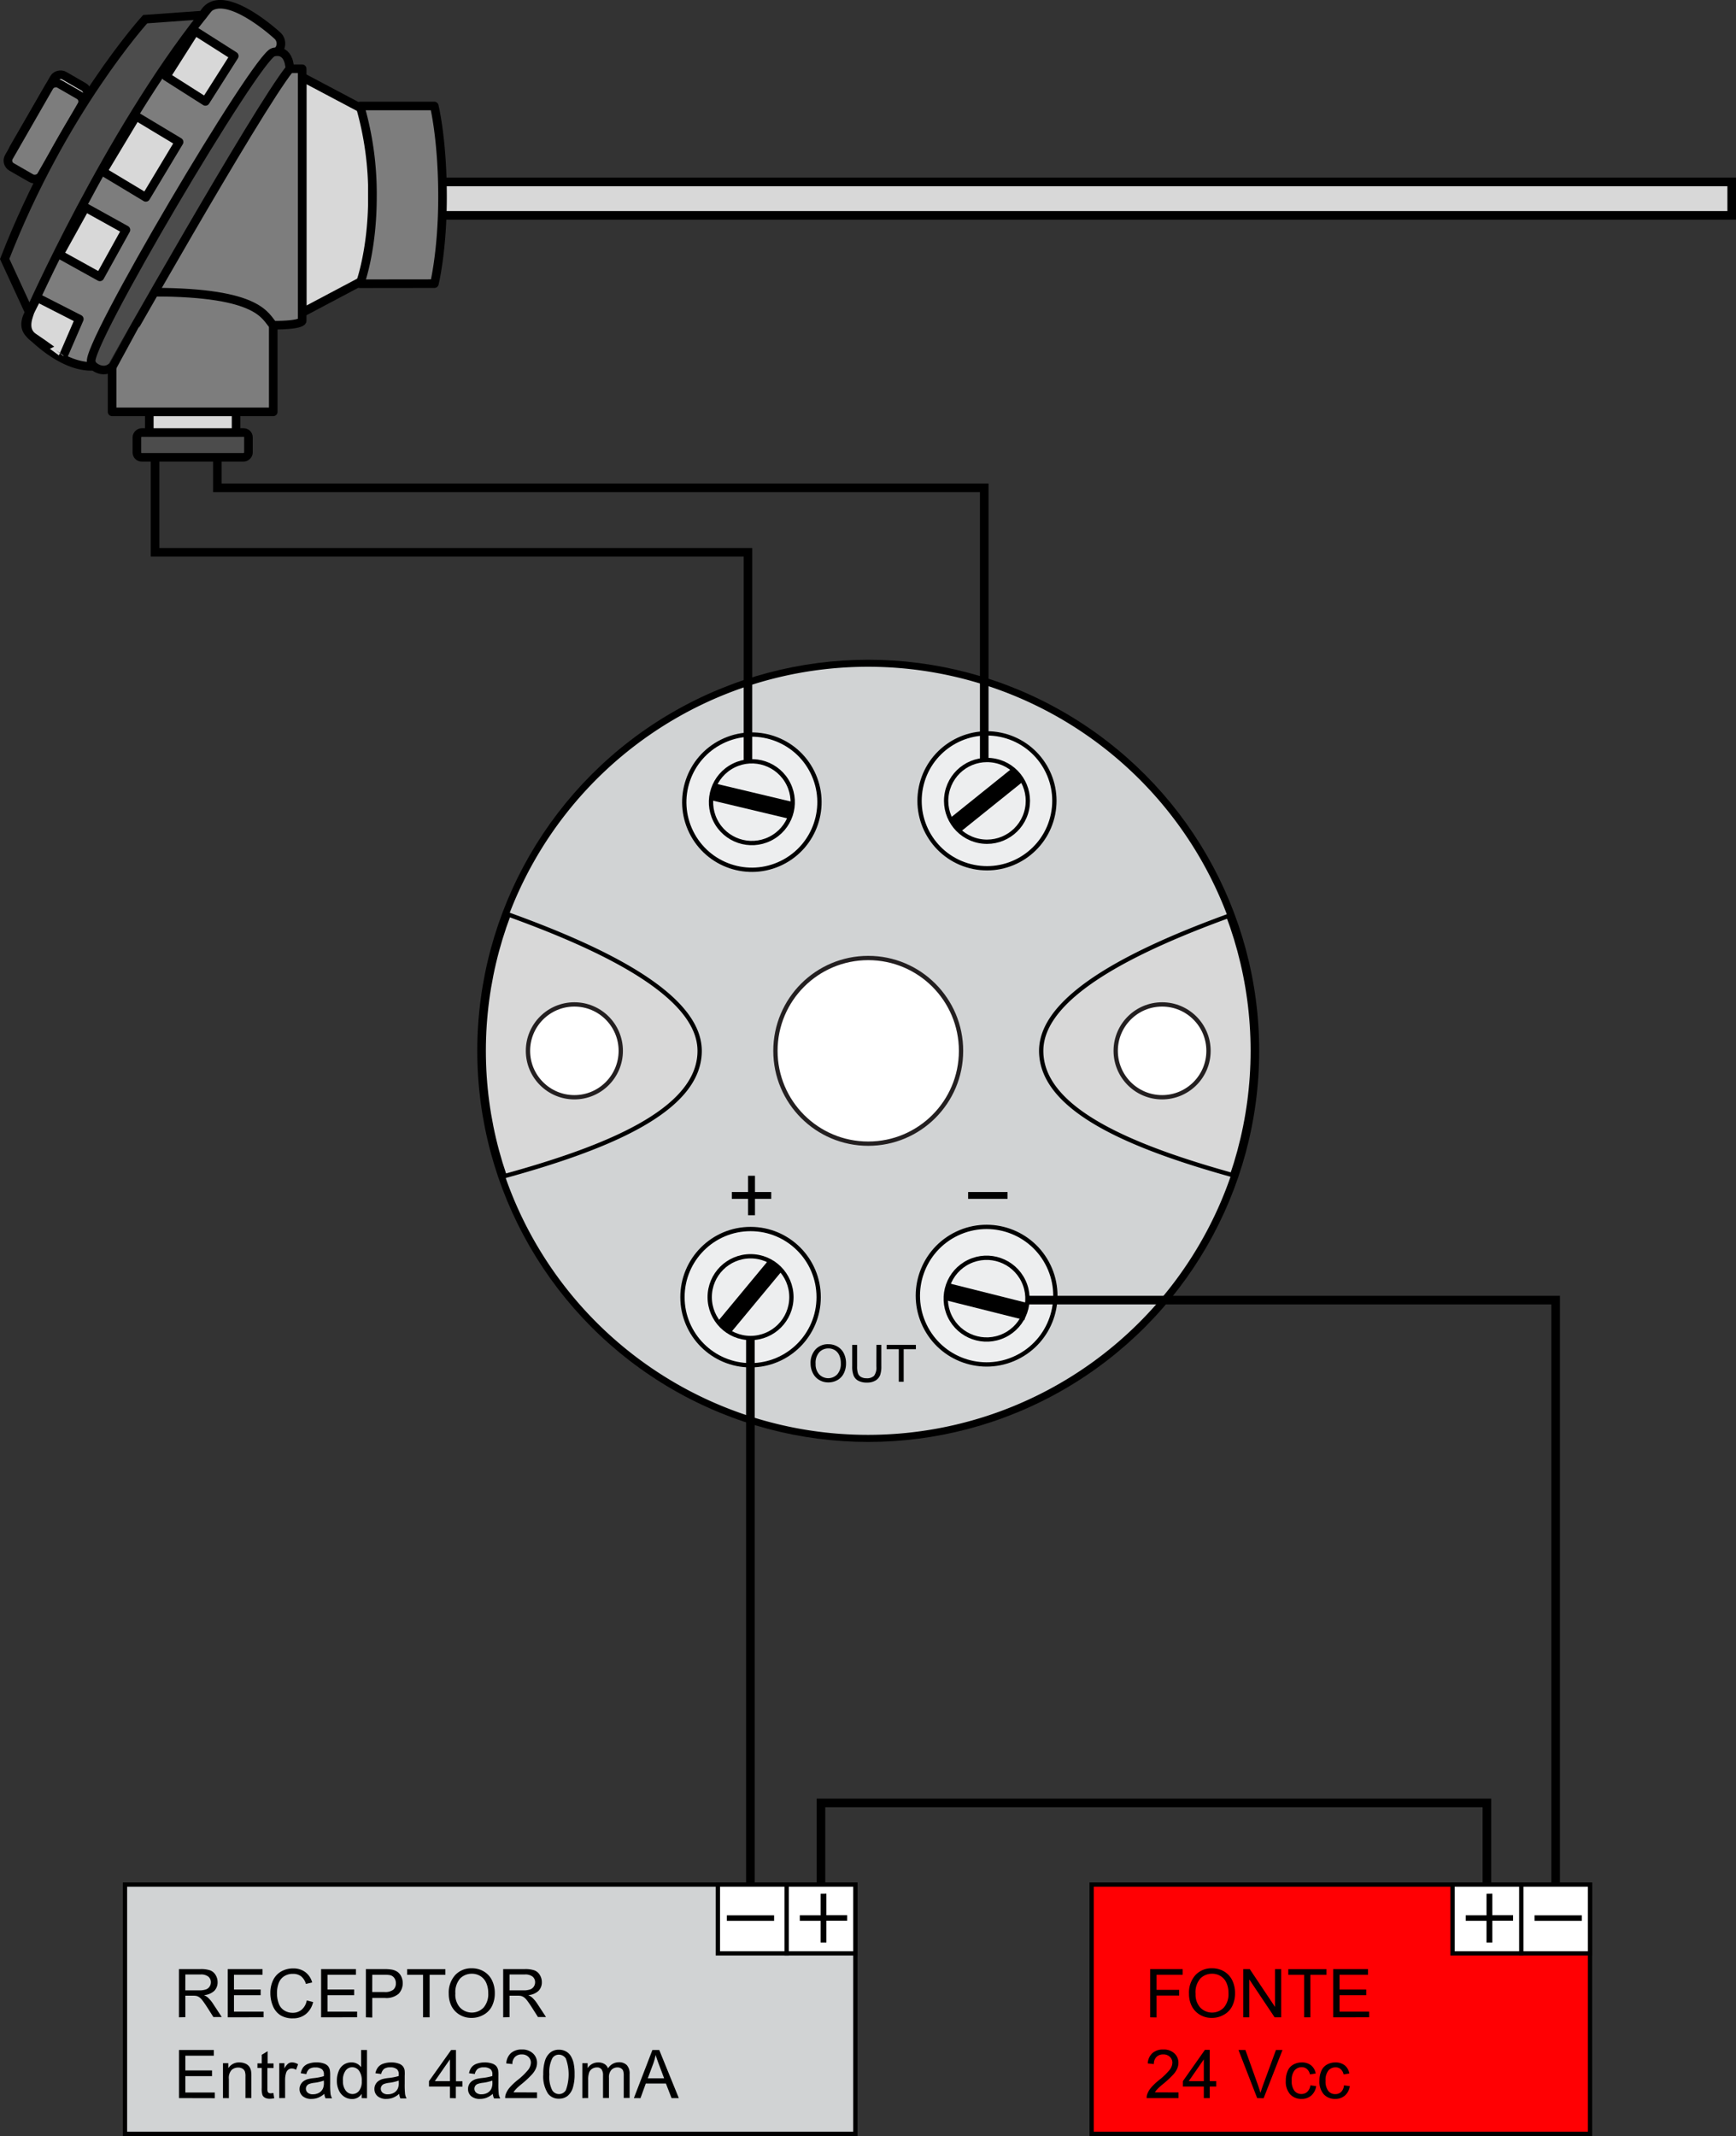 <svg xmlns="http://www.w3.org/2000/svg" viewBox="0 0 404.07 497.01"><rect x="0" y="0" width="404.07" height="497.01" fill="#333333" stroke="none"/><defs><style>.cls-1,.cls-2{fill:#d8d8d8;}.cls-1,.cls-10,.cls-11,.cls-12,.cls-13,.cls-14,.cls-2,.cls-3,.cls-4,.cls-5,.cls-6,.cls-7,.cls-8{stroke:#000;}.cls-1,.cls-10,.cls-11,.cls-12,.cls-13,.cls-14,.cls-3,.cls-6,.cls-8,.cls-9{stroke-miterlimit:10;}.cls-1,.cls-14,.cls-2,.cls-3,.cls-4,.cls-5,.cls-6,.cls-7{stroke-width:2px;}.cls-2,.cls-4{stroke-linecap:round;}.cls-2,.cls-4,.cls-5,.cls-7{stroke-linejoin:round;}.cls-3{fill:#4c4c4c;}.cls-4,.cls-5,.cls-6,.cls-7{fill:#7d7d7d;}.cls-5{stroke-linecap:square;}.cls-8{fill:#d1d3d4;}.cls-12,.cls-9{fill:#fff;}.cls-9{stroke:#231f20;}.cls-10{fill:#edeeef;}.cls-11,.cls-14{fill:none;}.cls-11{stroke-width:4px;}.cls-13{fill:#ff0003;}</style></defs><title>temp-2</title><g id="Camada_2" data-name="Camada 2"><g id="DIAGRAMA_TEMP_2" data-name="DIAGRAMA TEMP 2"><rect class="cls-1" x="102.89" y="42.33" width="300.18" height="7.78"/><polygon class="cls-2" points="86.68 64.09 86.68 26.59 70.33 17.93 70.33 72.75 86.68 64.09"/><rect class="cls-3" x="41.96" y="90.54" width="5.77" height="25.97" rx="1.12" ry="1.12" transform="translate(148.37 58.68) rotate(90)"/><rect class="cls-2" x="42.44" y="88.14" width="4.81" height="20.2" transform="translate(143.09 53.39) rotate(90)"/><rect class="cls-4" x="30.9" y="63.13" width="27.89" height="37.51" transform="translate(126.73 37.04) rotate(90)"/><path class="cls-5" d="M20.32,74.67,28,16H70.33V74.67s0,1-6.73,1c-1.92-1.92-2.87-7.69-27.89-7.69C25.13,67.94,20.32,74.67,20.32,74.67Z"/><rect class="cls-2" x="0.51" y="24.2" width="22.22" height="8.65" rx="1.68" ry="1.68" transform="translate(42.14 32.72) rotate(120)"/><rect class="cls-6" x="-0.45" y="26.12" width="22.22" height="8.65" rx="1.68" ry="1.68" transform="matrix(-0.5, 0.87, -0.87, -0.5, 42.36, 36.44)"/><path class="cls-5" d="M64.56,12a2.5,2.5,0,0,0,0-3.72S51.1-4.19,47.25,3.5A13.34,13.34,0,0,1,38.6,7.35L7.82,60.25l-1,12.5s-1.92,2.89,0,4.81C8.3,79,14.55,85.25,21.28,85.25l2.89-1Z"/><rect class="cls-2" x="25.3" y="30.63" width="15.03" height="11.67" transform="translate(80.97 27.13) rotate(121)"/><path class="cls-3" d="M67.45,16s0-4.81-3.85-3.85S19.36,81.41,21.28,84.29c0,1,2.89,2.89,4.81,1C26.09,85.25,59.75,25.62,67.45,16Z"/><rect class="cls-2" x="15.32" y="50.95" width="12.5" height="10.79" transform="translate(81.3 64.79) rotate(119)"/><path class="cls-2" d="M7.82,78.52c-2.89-1.92-.76-5.63-.92-5.86l1.75-3.42,9.81,5-3.92,9.06S10.08,80,7.82,78.52Z"/><rect class="cls-2" x="40.34" y="9.98" width="12.52" height="10.83" transform="translate(84.59 -15.66) rotate(122.44)"/><path class="cls-3" d="M33.79,4.46S14.55,25.62,1.09,60.25l5.77,12.5S25.13,31.39,47.25,3.5Z"/><path class="cls-7" d="M101.11,66S103,58.32,103,45.82c0-13.46-1.92-21.16-1.92-21.16H83.8a73.41,73.41,0,0,1,2.89,21.16c0,12.5-2.89,20.2-2.89,20.2Z"/><circle class="cls-2" cx="202.09" cy="244.51" r="90"/><path class="cls-8" d="M242.35,244.51c0-13.1,22.89-23.86,43.85-31.48A89.86,89.86,0,0,0,118,212.67c21.22,7.64,44.85,18.54,44.85,31.85,0,14.12-22.42,22.83-45.79,29.24a89.84,89.84,0,0,0,170-.29C264.11,267.09,242.35,258.43,242.35,244.51Z"/><circle class="cls-9" cx="202.09" cy="244.51" r="21.6"/><circle class="cls-9" cx="270.49" cy="244.51" r="10.8"/><circle class="cls-9" cx="133.69" cy="244.51" r="10.8"/><circle class="cls-10" cx="174.7" cy="301.82" r="15.85"/><circle class="cls-10" cx="174.7" cy="301.82" r="9.51"/><line class="cls-11" x1="180.56" y1="294.34" x2="168.43" y2="308.96"/><circle class="cls-10" cx="229.75" cy="186.36" r="15.69" transform="translate(1.27 374.28) rotate(-78.49)"/><circle class="cls-10" cx="229.74" cy="186.36" r="9.51" transform="translate(1.28 374.28) rotate(-78.49)"/><line class="cls-11" x1="236.98" y1="180.2" x2="222.17" y2="192.1"/><circle class="cls-10" cx="175" cy="186.67" r="15.73" transform="translate(-64.59 96.84) rotate(-26.3)"/><circle class="cls-10" cx="175" cy="186.67" r="9.51" transform="translate(-64.59 96.84) rotate(-26.3)"/><line class="cls-11" x1="184.3" y1="188.61" x2="165.82" y2="184.21"/><circle class="cls-10" cx="229.65" cy="301.46" r="16" transform="translate(-107.75 128.9) rotate(-25.61)"/><circle class="cls-10" cx="229.65" cy="302.15" r="9.51" transform="translate(-108.05 128.97) rotate(-25.61)"/><line class="cls-11" x1="238.93" y1="305.2" x2="220.5" y2="300.57"/><rect class="cls-8" x="29.09" y="438.51" width="170" height="58"/><rect class="cls-12" x="183.09" y="438.51" width="16" height="16"/><path d="M192.35,440.63v5h4.83v1.28h-4.83V452H191v-5.07h-4.84v-1.28H191v-5Z"/><rect class="cls-12" x="167.09" y="438.51" width="16" height="16"/><path d="M180.18,445.66v1.28h-11v-1.28Z"/><path d="M41.65,469.39V458.17h5a6.6,6.6,0,0,1,2.28.3,2.49,2.49,0,0,1,1.25,1.07,3.18,3.18,0,0,1,.47,1.69,2.82,2.82,0,0,1-.77,2,3.91,3.91,0,0,1-2.39,1,3.88,3.88,0,0,1,.9.56,7.74,7.74,0,0,1,1.23,1.49l2,3.05H49.67l-1.48-2.33q-.65-1-1.07-1.54a3.36,3.36,0,0,0-.75-.75,2.24,2.24,0,0,0-.68-.3,4.53,4.53,0,0,0-.83-.05H43.14v5Zm1.48-6.27h3.19a4.78,4.78,0,0,0,1.59-.21,1.69,1.69,0,0,0,.87-.67,1.82,1.82,0,0,0,.3-1,1.67,1.67,0,0,0-.58-1.31,2.71,2.71,0,0,0-1.82-.51H43.14Z"/><path d="M53,469.39V458.17h8.11v1.32H54.46v3.43h6.21v1.32H54.46v3.82h6.89v1.32Z"/><path d="M71.4,465.46l1.48.38a5,5,0,0,1-1.68,2.79,4.63,4.63,0,0,1-3,1,5.33,5.33,0,0,1-2.95-.74,4.61,4.61,0,0,1-1.73-2.14,7.63,7.63,0,0,1-.59-3,6.61,6.61,0,0,1,.67-3.06,4.59,4.59,0,0,1,1.91-2,5.57,5.57,0,0,1,2.72-.68,4.6,4.6,0,0,1,2.83.86,4.45,4.45,0,0,1,1.6,2.41l-1.46.34a3.47,3.47,0,0,0-1.13-1.78,3,3,0,0,0-1.87-.56,3.63,3.63,0,0,0-2.16.62,3.27,3.27,0,0,0-1.22,1.66,6.69,6.69,0,0,0-.35,2.15,6.84,6.84,0,0,0,.42,2.5,3.11,3.11,0,0,0,1.3,1.6,3.64,3.64,0,0,0,1.91.53,3.19,3.19,0,0,0,2.11-.72A3.68,3.68,0,0,0,71.4,465.46Z"/><path d="M74.74,469.39V458.17h8.11v1.32H76.23v3.43h6.21v1.32H76.23v3.82h6.89v1.32Z"/><path d="M85.16,469.39V458.17H89.4a10.22,10.22,0,0,1,1.71.11,3.38,3.38,0,0,1,1.38.52,2.74,2.74,0,0,1,.9,1.08,3.65,3.65,0,0,1-.57,4,4.37,4.37,0,0,1-3.29,1H86.65v4.56Zm1.48-5.88h2.9a3.08,3.08,0,0,0,2-.54,1.91,1.91,0,0,0,.6-1.51,2,2,0,0,0-.36-1.21,1.66,1.66,0,0,0-.94-.66,6.33,6.33,0,0,0-1.38-.1H86.65Z"/><path d="M98.47,469.39V459.5h-3.7v-1.32h8.89v1.32H100v9.89Z"/><path d="M104.45,463.93a6.1,6.1,0,0,1,1.5-4.37,5.1,5.1,0,0,1,3.87-1.58,5.37,5.37,0,0,1,2.8.74,4.84,4.84,0,0,1,1.9,2.07,6.72,6.72,0,0,1,.65,3,6.61,6.61,0,0,1-.69,3.05,4.71,4.71,0,0,1-2,2,5.57,5.57,0,0,1-2.72.69,5.3,5.3,0,0,1-2.83-.77,4.92,4.92,0,0,1-1.89-2.09A6.33,6.33,0,0,1,104.45,463.93Zm1.53,0a4.49,4.49,0,0,0,1.09,3.19,3.81,3.81,0,0,0,5.49,0,4.77,4.77,0,0,0,1.08-3.34,5.74,5.74,0,0,0-.46-2.39,3.55,3.55,0,0,0-1.35-1.58,3.67,3.67,0,0,0-2-.56,3.8,3.8,0,0,0-2.71,1.08A4.84,4.84,0,0,0,106,463.95Z"/><path d="M117.12,469.39V458.17h5a6.6,6.6,0,0,1,2.28.3,2.49,2.49,0,0,1,1.25,1.07,3.18,3.18,0,0,1,.47,1.69,2.82,2.82,0,0,1-.77,2,3.91,3.91,0,0,1-2.39,1,3.88,3.88,0,0,1,.9.56,7.74,7.74,0,0,1,1.23,1.49l2,3.05h-1.87l-1.48-2.33q-.65-1-1.07-1.54a3.36,3.36,0,0,0-.75-.75,2.24,2.24,0,0,0-.68-.3,4.53,4.53,0,0,0-.83-.05H118.6v5Zm1.48-6.27h3.19a4.78,4.78,0,0,0,1.59-.21,1.69,1.69,0,0,0,.87-.67,1.82,1.82,0,0,0,.3-1,1.67,1.67,0,0,0-.58-1.31,2.71,2.71,0,0,0-1.82-.51H118.6Z"/><path d="M41.66,488.19V477h8.11v1.32H43.14v3.43h6.21v1.32H43.14v3.82H50v1.32Z"/><path d="M51.9,488.19v-8.12h1.24v1.16a2.92,2.92,0,0,1,2.59-1.34,3.4,3.4,0,0,1,1.35.26,2.12,2.12,0,0,1,.92.69,2.65,2.65,0,0,1,.43,1,7.85,7.85,0,0,1,.08,1.34v5H57.13v-4.94A3.72,3.72,0,0,0,57,482a1.33,1.33,0,0,0-.57-.67,1.82,1.82,0,0,0-1-.25,2.23,2.23,0,0,0-1.52.56,2.75,2.75,0,0,0-.64,2.12v4.44Z"/><path d="M63.63,487l.2,1.22a5.08,5.08,0,0,1-1,.12,2.35,2.35,0,0,1-1.16-.24,1.33,1.33,0,0,1-.58-.62,4.92,4.92,0,0,1-.17-1.63v-4.67h-1v-1.07h1v-2l1.37-.83v2.84h1.38v1.07H62.24v4.75a2.4,2.4,0,0,0,.07.76.57.57,0,0,0,.24.27.92.92,0,0,0,.47.1A4.54,4.54,0,0,0,63.63,487Z"/><path d="M65,488.19v-8.12H66.2v1.23a3.36,3.36,0,0,1,.88-1.14,1.52,1.52,0,0,1,.88-.28,2.69,2.69,0,0,1,1.42.44l-.47,1.28a2,2,0,0,0-1-.3,1.31,1.31,0,0,0-.81.27,1.47,1.47,0,0,0-.51.75,5.35,5.35,0,0,0-.23,1.61v4.25Z"/><path d="M75.49,487.19a5.13,5.13,0,0,1-1.47.92,4.25,4.25,0,0,1-1.52.27,3,3,0,0,1-2.06-.65,2.16,2.16,0,0,1-.72-1.67A2.22,2.22,0,0,1,70,485a2.24,2.24,0,0,1,.71-.79,3.33,3.33,0,0,1,1-.45,9.87,9.87,0,0,1,1.22-.21,12.6,12.6,0,0,0,2.46-.47c0-.19,0-.31,0-.36a1.52,1.52,0,0,0-.39-1.19,2.3,2.3,0,0,0-1.57-.47,2.43,2.43,0,0,0-1.43.34,2.08,2.08,0,0,0-.69,1.21L70,482.39a3.34,3.34,0,0,1,.6-1.4,2.65,2.65,0,0,1,1.22-.82,5.42,5.42,0,0,1,1.84-.29,4.88,4.88,0,0,1,1.69.25,2.23,2.23,0,0,1,1,.62,2.17,2.17,0,0,1,.43.94,7.74,7.74,0,0,1,.07,1.27v1.84a19.5,19.5,0,0,0,.09,2.43,3.07,3.07,0,0,0,.35,1H75.77A2.93,2.93,0,0,1,75.49,487.19Zm-.11-3.08a10.08,10.08,0,0,1-2.25.52,5.15,5.15,0,0,0-1.2.28,1.19,1.19,0,0,0-.54.45,1.22,1.22,0,0,0,.23,1.57,1.79,1.79,0,0,0,1.22.37,2.84,2.84,0,0,0,1.42-.35,2.15,2.15,0,0,0,.91-1,3.32,3.32,0,0,0,.22-1.38Z"/><path d="M84.18,488.19v-1a2.53,2.53,0,0,1-2.27,1.21,3.19,3.19,0,0,1-1.79-.54,3.53,3.53,0,0,1-1.26-1.5,5.16,5.16,0,0,1-.45-2.21,5.79,5.79,0,0,1,.41-2.21A3.2,3.2,0,0,1,80,480.41a3.25,3.25,0,0,1,1.81-.53,2.71,2.71,0,0,1,1.31.31,2.74,2.74,0,0,1,.93.81v-4h1.37v11.22Zm-4.35-4.05a3.53,3.53,0,0,0,.66,2.33,2,2,0,0,0,1.55.77,1.94,1.94,0,0,0,1.53-.74,3.4,3.4,0,0,0,.63-2.25,3.82,3.82,0,0,0-.64-2.45A2,2,0,0,0,82,481a1.91,1.91,0,0,0-1.53.75A3.7,3.7,0,0,0,79.82,484.14Z"/><path d="M92.92,487.19a5.13,5.13,0,0,1-1.47.92,4.25,4.25,0,0,1-1.52.27,3,3,0,0,1-2.06-.65,2.16,2.16,0,0,1-.72-1.67,2.22,2.22,0,0,1,.27-1.09,2.24,2.24,0,0,1,.71-.79,3.33,3.33,0,0,1,1-.45,9.86,9.86,0,0,1,1.22-.21,12.6,12.6,0,0,0,2.46-.47c0-.19,0-.31,0-.36a1.52,1.52,0,0,0-.39-1.19,2.3,2.3,0,0,0-1.57-.47,2.43,2.43,0,0,0-1.43.34,2.08,2.08,0,0,0-.69,1.21l-1.35-.18A3.34,3.34,0,0,1,88,481a2.65,2.65,0,0,1,1.22-.82,5.42,5.42,0,0,1,1.84-.29,4.88,4.88,0,0,1,1.69.25,2.23,2.23,0,0,1,1,.62,2.17,2.17,0,0,1,.43.94A7.74,7.74,0,0,1,94.2,483v1.84a19.5,19.5,0,0,0,.09,2.43,3.07,3.07,0,0,0,.35,1H93.2A2.93,2.93,0,0,1,92.92,487.19Zm-.11-3.08a10.08,10.08,0,0,1-2.25.52,5.15,5.15,0,0,0-1.2.28,1.19,1.19,0,0,0-.54.45,1.22,1.22,0,0,0,.23,1.57,1.79,1.79,0,0,0,1.22.37,2.84,2.84,0,0,0,1.42-.35,2.15,2.15,0,0,0,.91-1,3.32,3.32,0,0,0,.22-1.38Z"/><path d="M104.72,488.19v-2.69H99.85v-1.26L105,477h1.13v7.27h1.51v1.26H106.1v2.69Zm0-3.95v-5.06l-3.51,5.06Z"/><path d="M114.71,487.19a5.13,5.13,0,0,1-1.47.92,4.25,4.25,0,0,1-1.52.27,3,3,0,0,1-2.06-.65,2.16,2.16,0,0,1-.72-1.67,2.22,2.22,0,0,1,.27-1.09,2.24,2.24,0,0,1,.71-.79,3.33,3.33,0,0,1,1-.45,9.87,9.87,0,0,1,1.22-.21,12.6,12.6,0,0,0,2.46-.47c0-.19,0-.31,0-.36a1.52,1.52,0,0,0-.39-1.19,2.3,2.3,0,0,0-1.57-.47,2.43,2.43,0,0,0-1.43.34,2.08,2.08,0,0,0-.69,1.21l-1.35-.18a3.34,3.34,0,0,1,.6-1.4,2.65,2.65,0,0,1,1.22-.82,5.42,5.42,0,0,1,1.84-.29,4.88,4.88,0,0,1,1.69.25,2.23,2.23,0,0,1,1,.62,2.17,2.17,0,0,1,.43.94A7.74,7.74,0,0,1,116,483v1.84a19.5,19.5,0,0,0,.09,2.43,3.07,3.07,0,0,0,.35,1H115A2.93,2.93,0,0,1,114.71,487.19Zm-.11-3.08a10.08,10.08,0,0,1-2.25.52,5.15,5.15,0,0,0-1.2.28,1.19,1.19,0,0,0-.54.45,1.22,1.22,0,0,0,.23,1.57,1.79,1.79,0,0,0,1.22.37,2.84,2.84,0,0,0,1.42-.35,2.15,2.15,0,0,0,.91-1,3.32,3.32,0,0,0,.22-1.38Z"/><path d="M125,486.87v1.32h-7.41a2.42,2.42,0,0,1,.16-1,5.05,5.05,0,0,1,.91-1.49,14.18,14.18,0,0,1,1.8-1.7,15.31,15.31,0,0,0,2.47-2.38,2.85,2.85,0,0,0,.64-1.66,1.84,1.84,0,0,0-.59-1.38,2.11,2.11,0,0,0-1.53-.56,2.15,2.15,0,0,0-1.59.6,2.26,2.26,0,0,0-.6,1.65l-1.42-.15a3.49,3.49,0,0,1,1.09-2.41,3.73,3.73,0,0,1,2.55-.83,3.56,3.56,0,0,1,2.56.9A2.94,2.94,0,0,1,125,480a3.36,3.36,0,0,1-.28,1.32,5.14,5.14,0,0,1-.91,1.37,22.15,22.15,0,0,1-2.12,2q-1.24,1-1.59,1.41a4.49,4.49,0,0,0-.58.75Z"/><path d="M126.45,482.66a10.26,10.26,0,0,1,.41-3.2,4,4,0,0,1,1.22-1.87,3.11,3.11,0,0,1,2-.66,3.31,3.31,0,0,1,1.58.36,3,3,0,0,1,1.13,1,5.62,5.62,0,0,1,.7,1.67,11.07,11.07,0,0,1,.25,2.65,10.29,10.29,0,0,1-.41,3.19,4,4,0,0,1-1.21,1.87,3.11,3.11,0,0,1-2,.66,3.08,3.08,0,0,1-2.55-1.16A7.39,7.39,0,0,1,126.45,482.66Zm1.42,0a7,7,0,0,0,.65,3.68,1.85,1.85,0,0,0,3.19,0,10.78,10.78,0,0,0,0-7.35,1.92,1.92,0,0,0-1.61-.91,1.77,1.77,0,0,0-1.52.8A7.12,7.12,0,0,0,127.87,482.66Z"/><path d="M135.55,488.19v-8.12h1.23v1.14a2.87,2.87,0,0,1,2.46-1.32,2.68,2.68,0,0,1,1.48.38,2,2,0,0,1,.81,1,2.92,2.92,0,0,1,2.51-1.42,2.47,2.47,0,0,1,1.86.67,2.86,2.86,0,0,1,.65,2.06v5.58h-1.37v-5.12a3.78,3.78,0,0,0-.13-1.19,1.15,1.15,0,0,0-.49-.58,1.51,1.51,0,0,0-.83-.22,1.92,1.92,0,0,0-1.42.57,2.51,2.51,0,0,0-.57,1.83v4.72h-1.38v-5.28a2.32,2.32,0,0,0-.34-1.38,1.27,1.27,0,0,0-1.1-.46,2,2,0,0,0-1.08.31,1.74,1.74,0,0,0-.72.9,5,5,0,0,0-.22,1.7v4.22Z"/><path d="M147.54,488.19,151.85,477h1.6L158,488.19h-1.69L155,484.8h-4.69l-1.23,3.4Zm3.24-4.61h3.8l-1.17-3.11q-.54-1.42-.8-2.33a14.33,14.33,0,0,1-.6,2.14Z"/><rect class="cls-13" x="254.09" y="438.51" width="116" height="58"/><rect class="cls-12" x="354.09" y="438.51" width="16" height="16"/><rect class="cls-12" x="338.09" y="438.51" width="16" height="16"/><path d="M347.35,440.63v5h4.83v1.28h-4.83V452H346v-5.07h-4.84v-1.28H346v-5Z"/><path d="M368.18,445.66v1.28h-11v-1.28Z"/><path d="M267.71,469.39V458.17h7.57v1.32h-6.08V463h5.26v1.32h-5.26v5.1Z"/><path d="M276.75,463.93a6.1,6.1,0,0,1,1.5-4.37,5.1,5.1,0,0,1,3.87-1.58,5.37,5.37,0,0,1,2.8.74,4.84,4.84,0,0,1,1.9,2.07,6.72,6.72,0,0,1,.65,3,6.61,6.61,0,0,1-.69,3.05,4.71,4.71,0,0,1-2,2,5.57,5.57,0,0,1-2.72.69,5.3,5.3,0,0,1-2.83-.77,4.92,4.92,0,0,1-1.89-2.09A6.33,6.33,0,0,1,276.75,463.93Zm1.53,0a4.49,4.49,0,0,0,1.09,3.19,3.81,3.81,0,0,0,5.49,0,4.77,4.77,0,0,0,1.08-3.34,5.74,5.74,0,0,0-.46-2.39,3.55,3.55,0,0,0-1.35-1.58,3.67,3.67,0,0,0-2-.56,3.8,3.8,0,0,0-2.71,1.08A4.84,4.84,0,0,0,278.28,463.95Z"/><path d="M289.37,469.39V458.17h1.52l5.89,8.81v-8.81h1.42v11.22h-1.52l-5.89-8.81v8.81Z"/><path d="M303.56,469.39V459.5h-3.7v-1.32h8.89v1.32H305v9.89Z"/><path d="M310.31,469.39V458.17h8.11v1.32h-6.63v3.43H318v1.32h-6.21v3.82h6.89v1.32Z"/><path d="M274.31,486.87v1.32H266.9a2.42,2.42,0,0,1,.16-1,5.05,5.05,0,0,1,.91-1.49,14.18,14.18,0,0,1,1.8-1.7,15.31,15.31,0,0,0,2.47-2.38,2.85,2.85,0,0,0,.64-1.66,1.84,1.84,0,0,0-.59-1.38,2.11,2.11,0,0,0-1.53-.56,2.15,2.15,0,0,0-1.59.6,2.26,2.26,0,0,0-.6,1.65l-1.42-.15a3.49,3.49,0,0,1,1.09-2.41,3.73,3.73,0,0,1,2.55-.83,3.56,3.56,0,0,1,2.56.9,2.94,2.94,0,0,1,.94,2.22,3.36,3.36,0,0,1-.28,1.32,5.14,5.14,0,0,1-.91,1.37,22.15,22.15,0,0,1-2.12,2q-1.24,1-1.59,1.41a4.49,4.49,0,0,0-.58.75Z"/><path d="M280.2,488.19v-2.69h-4.87v-1.26l5.12-7.27h1.13v7.27h1.51v1.26h-1.51v2.69Zm0-3.95v-5.06l-3.51,5.06Z"/><path d="M292.62,488.19,288.27,477h1.61l2.92,8.15q.35,1,.59,1.84.26-.92.6-1.84l3-8.15h1.52l-4.39,11.22Z"/><path d="M305,485.22l1.35.18a3.51,3.51,0,0,1-1.14,2.19,3.31,3.31,0,0,1-2.25.79,3.49,3.49,0,0,1-2.68-1.09,4.42,4.42,0,0,1-1-3.13,5.65,5.65,0,0,1,.44-2.3,3,3,0,0,1,1.33-1.48,3.94,3.94,0,0,1,1.94-.49,3.37,3.37,0,0,1,2.17.67,3.07,3.07,0,0,1,1.08,1.9l-1.34.21a2.23,2.23,0,0,0-.68-1.23A1.75,1.75,0,0,0,303,481a2.14,2.14,0,0,0-1.69.75,3.54,3.54,0,0,0-.65,2.36,3.66,3.66,0,0,0,.63,2.38,2,2,0,0,0,1.64.74,1.93,1.93,0,0,0,1.35-.5A2.47,2.47,0,0,0,305,485.22Z"/><path d="M312.82,485.22l1.36.18a3.52,3.52,0,0,1-1.14,2.19,3.31,3.31,0,0,1-2.25.79,3.49,3.49,0,0,1-2.68-1.09,4.42,4.42,0,0,1-1-3.13,5.65,5.65,0,0,1,.44-2.3,3,3,0,0,1,1.33-1.48,3.94,3.94,0,0,1,1.94-.49,3.37,3.37,0,0,1,2.17.67,3.07,3.07,0,0,1,1.08,1.9l-1.34.21a2.23,2.23,0,0,0-.68-1.23,1.75,1.75,0,0,0-1.17-.41,2.14,2.14,0,0,0-1.69.75,3.54,3.54,0,0,0-.65,2.36,3.66,3.66,0,0,0,.63,2.38,2,2,0,0,0,1.64.74,1.93,1.93,0,0,0,1.35-.5A2.46,2.46,0,0,0,312.82,485.22Z"/><polyline class="cls-14" points="346.09 438.51 346.09 419.51 191.09 419.51 191.09 438.51"/><polyline class="cls-14" points="362.09 438.51 362.09 302.51 238.93 302.51"/><line class="cls-14" x1="174.66" y1="438.51" x2="174.66" y2="311.51"/><polyline class="cls-14" points="36.09 106.41 36.09 128.51 174.09 128.51 174.09 177.17"/><polyline class="cls-14" points="50.59 106.41 50.59 113.51 229.09 113.51 229.09 177.17"/><path d="M188.67,317.33a4.67,4.67,0,0,1,1.15-3.35,3.9,3.9,0,0,1,3-1.21,4.11,4.11,0,0,1,2.14.57,3.71,3.71,0,0,1,1.46,1.58,5.15,5.15,0,0,1,.5,2.31,5.06,5.06,0,0,1-.53,2.34,3.6,3.6,0,0,1-1.49,1.56,4.27,4.27,0,0,1-2.09.53,4.06,4.06,0,0,1-2.17-.59,3.77,3.77,0,0,1-1.45-1.6A4.85,4.85,0,0,1,188.67,317.33Zm1.17,0a3.44,3.44,0,0,0,.83,2.45,2.91,2.91,0,0,0,4.21,0,3.65,3.65,0,0,0,.83-2.56,4.4,4.4,0,0,0-.35-1.83,2.72,2.72,0,0,0-1-1.21,2.81,2.81,0,0,0-1.53-.43,2.91,2.91,0,0,0-2.08.83A3.7,3.7,0,0,0,189.84,317.35Z"/><path d="M204,312.92h1.14v5a5.87,5.87,0,0,1-.29,2.06,2.51,2.51,0,0,1-1.06,1.24,3.75,3.75,0,0,1-2,.48,4.12,4.12,0,0,1-2-.42,2.37,2.37,0,0,1-1.1-1.2,5.74,5.74,0,0,1-.33-2.15v-5h1.14v5a4.83,4.83,0,0,0,.21,1.65,1.58,1.58,0,0,0,.71.82,2.48,2.48,0,0,0,1.24.29,2.37,2.37,0,0,0,1.79-.57,3.27,3.27,0,0,0,.53-2.19Z"/><path d="M209.2,321.51v-7.58h-2.83v-1h6.81v1h-2.84v7.58Z"/><path d="M174.12,282.76v-3.81h-3.78v-1.59h3.78v-3.78h1.61v3.78h3.78v1.59h-3.78v3.81Z"/><path d="M225.34,278.95v-1.59h9.17v1.59Z"/></g></g></svg>